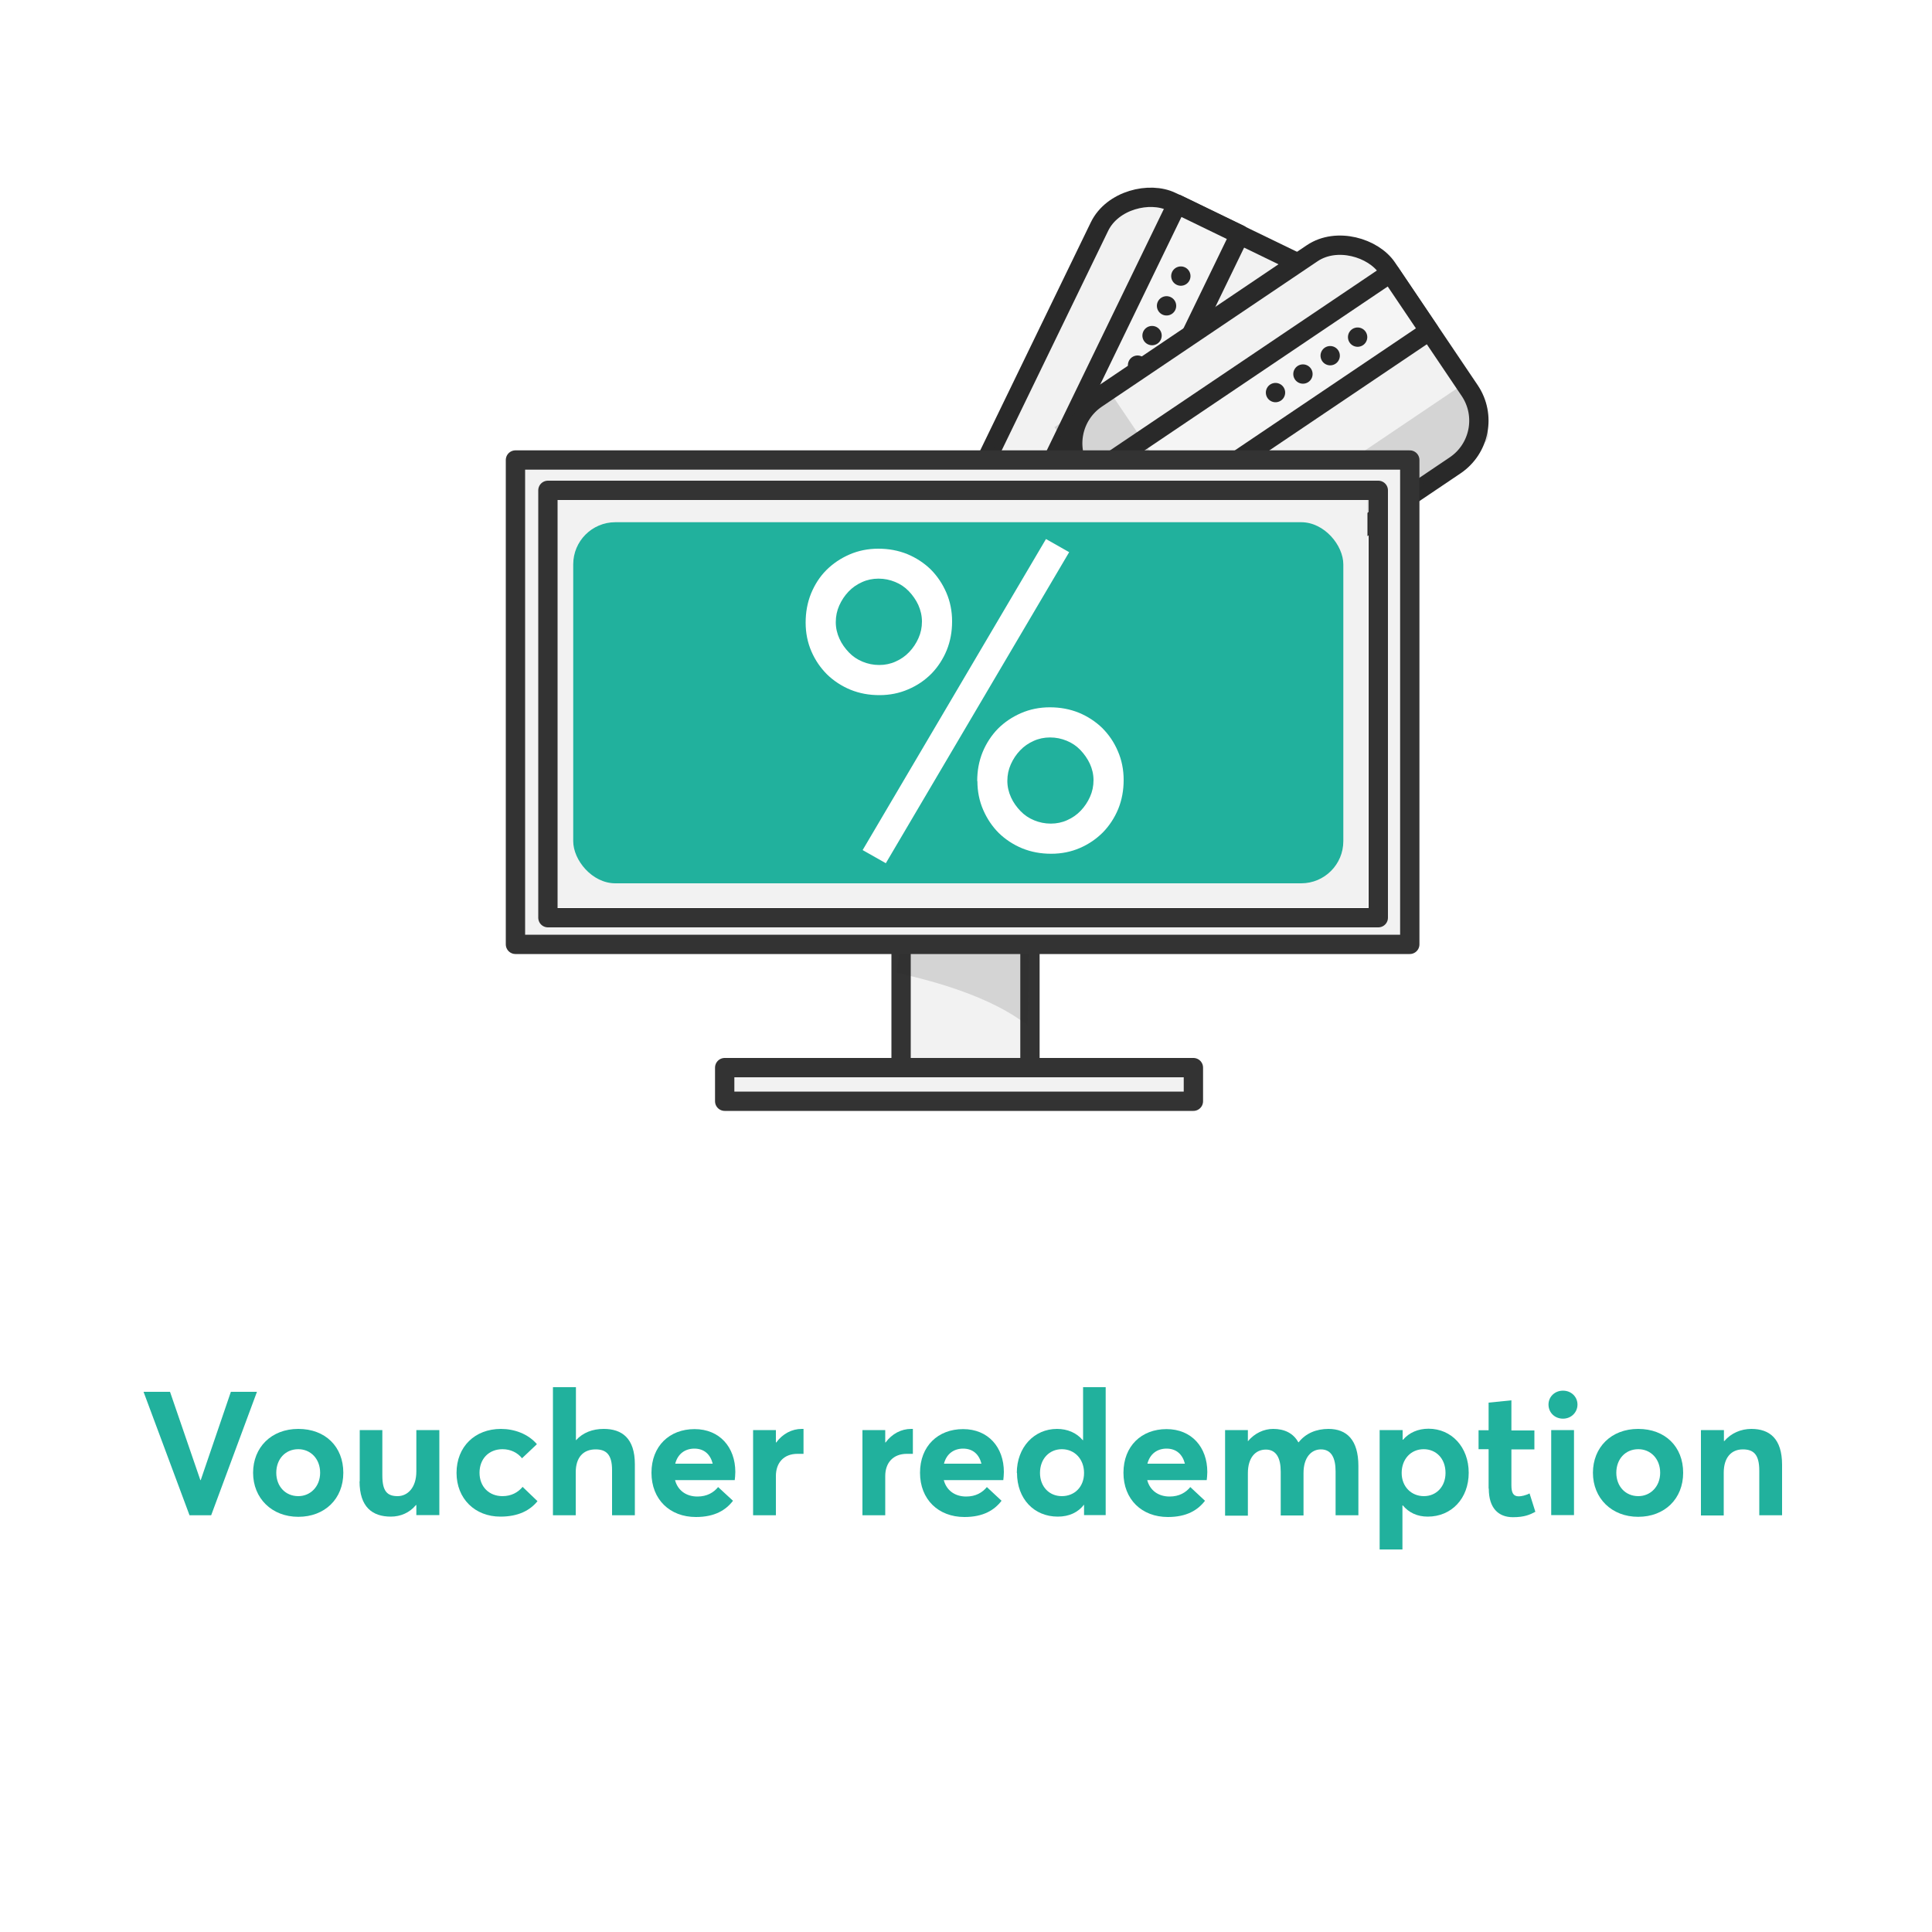 <svg xmlns="http://www.w3.org/2000/svg" xmlns:xlink="http://www.w3.org/1999/xlink" viewBox="0 0 100 100"><defs><filter id="drop-shadow-18"><feGaussianBlur stdDeviation="1"></feGaussianBlur></filter></defs><g id="Layer_2"><rect x="2.5" y="2.5" width="95" height="95" rx="8" ry="8" fill="#fff" filter="url(#drop-shadow-18)"></rect></g><g id="Layer_1"><rect x="50.41" y="14.05" width="19.04" height="13.24" rx="2.79" ry="2.79" transform="translate(15.18 65.58) rotate(-64.13)" fill="#f2f2f2" stroke="#292929" stroke-linecap="round" stroke-linejoin="round"></rect><rect x="48.88" y="18.12" width="19.04" height="3.61" transform="translate(14.98 63.77) rotate(-64.13)" fill="#f5f5f5" stroke="#292929" stroke-linecap="round" stroke-linejoin="round"></rect><path d="m66.95,13.9l-6.15,12.69c-.24.5-.84.71-1.34.47l-8.08-3.92-1.48,3.06,10.38,5.04h0c.79.38,1.74.07,2.14-.71l.3-.56-.06-.03,6.88-14.18c.13-.27.02-.59-.25-.72l-2.33-1.13Z" fill="#292929" opacity=".15"></path><line x1="58.88" y1="18.9" x2="58.88" y2="18.9" fill="none" stroke="#292929" stroke-linecap="round" stroke-linejoin="round"></line><line x1="59.63" y1="17.37" x2="59.63" y2="17.37" fill="none" stroke="#292929" stroke-linecap="round" stroke-linejoin="round"></line><line x1="60.38" y1="15.83" x2="60.38" y2="15.83" fill="none" stroke="#292929" stroke-linecap="round" stroke-linejoin="round"></line><line x1="61.12" y1="14.29" x2="61.12" y2="14.29" fill="none" stroke="#292929" stroke-linecap="round" stroke-linejoin="round"></line><rect x="56.52" y="15.75" width="19.04" height="13.24" rx="2.79" ry="2.79" transform="translate(-1.23 40.72) rotate(-33.98)" fill="#f2f2f2" stroke="#292929" stroke-linecap="round" stroke-linejoin="round"></rect><rect x="55.56" y="19.15" width="19.04" height="3.61" transform="translate(-.6 39.95) rotate(-33.98)" fill="#f5f5f5" stroke="#292929" stroke-linecap="round" stroke-linejoin="round"></rect><path d="m75.51,20.04l-11.69,7.88c-.46.31-1.09.19-1.4-.27l-5.02-7.44-2.82,1.9,6.45,9.57h0c.49.73,1.47.93,2.21.47l.54-.34-.04-.06,13.06-8.8c.25-.17.31-.5.15-.75l-1.45-2.15Z" fill="#292929" opacity=".15"></path><line x1="66.02" y1="20.32" x2="66.02" y2="20.32" fill="none" stroke="#292929" stroke-linecap="round" stroke-linejoin="round"></line><line x1="67.44" y1="19.36" x2="67.44" y2="19.36" fill="none" stroke="#292929" stroke-linecap="round" stroke-linejoin="round"></line><line x1="68.85" y1="18.41" x2="68.85" y2="18.41" fill="none" stroke="#292929" stroke-linecap="round" stroke-linejoin="round"></line><line x1="70.27" y1="17.45" x2="70.27" y2="17.45" fill="none" stroke="#292929" stroke-linecap="round" stroke-linejoin="round"></line><g><rect x="28.81" y="25.73" width="41.97" height="21.23" fill="#f2f2f2"></rect><rect x="29.67" y="27.03" width="39.86" height="18.69" rx="2.18" ry="2.18" fill="#21b19d"></rect></g><rect x="46.64" y="48.44" width="6.67" height="7.14" fill="#f2f2f2" stroke="#333" stroke-linecap="round" stroke-linejoin="round"></rect><rect x="37.51" y="55.26" width="24.26" height="1.74" fill="#f2f2f2" stroke="#333" stroke-linecap="round" stroke-linejoin="round"></rect><path d="m53.19,53.08c-.53-.43-1.45-1.03-3.01-1.63-1.35-.52-2.72-.87-3.76-1.09.06-.54.12-1.09.17-1.63h6.68c-.03,1.45-.06,2.91-.08,4.36Z" fill="#292929" opacity=".15"></path><path d="m26.68,23.81v25.07h46.29v-25.07H26.68Zm44.65,23.69H28.36v-22.12h42.98v22.12Z" fill="#f2f2f2" stroke="#333" stroke-linecap="round" stroke-linejoin="round"></path><path d="m54.14,27.9l1.2.68-9.49,16.1-1.2-.68,9.49-16.1Zm-12.44,4.32c0-.53.09-1.03.28-1.5.19-.46.45-.87.79-1.21.34-.34.74-.61,1.2-.81.46-.2.96-.3,1.49-.3.53,0,1.03.09,1.5.28.46.19.87.46,1.21.79.34.34.61.74.81,1.2.2.46.3.96.3,1.49,0,.54-.09,1.03-.28,1.5-.19.46-.46.87-.79,1.21-.34.34-.73.61-1.2.81-.46.2-.96.3-1.49.3-.54,0-1.03-.09-1.5-.28-.46-.19-.87-.46-1.21-.79-.34-.34-.61-.73-.81-1.19-.2-.46-.3-.96-.3-1.49Zm8.88,8.21c0-.54.09-1.03.28-1.5.19-.46.46-.87.79-1.21.34-.34.74-.61,1.2-.81.46-.2.96-.3,1.49-.3.53,0,1.03.09,1.5.28.46.19.87.46,1.21.79.34.34.61.73.81,1.2.2.46.3.96.3,1.49,0,.53-.09,1.03-.28,1.5-.19.46-.46.87-.79,1.21-.34.34-.73.61-1.19.81-.46.2-.96.3-1.49.3-.54,0-1.03-.09-1.5-.28-.46-.19-.87-.46-1.21-.79-.34-.34-.61-.74-.81-1.2-.2-.46-.3-.96-.3-1.49Zm-7.32-8.22c0,.3.07.59.19.85.12.27.29.5.49.71.2.21.44.37.71.48.27.11.55.17.86.17.3,0,.59-.06.85-.18.27-.12.5-.28.7-.49.2-.21.36-.45.48-.72.12-.27.18-.55.18-.86,0-.3-.07-.59-.19-.86-.12-.26-.29-.5-.49-.71-.2-.21-.44-.37-.71-.48-.27-.11-.55-.17-.86-.17-.3,0-.59.06-.85.18-.27.12-.5.28-.7.49-.2.21-.36.45-.48.72-.12.27-.18.55-.18.86Zm8.88,8.21c0,.3.07.59.19.85.12.27.29.5.49.71.2.21.44.37.71.48.27.11.55.17.86.17.3,0,.59-.06.85-.18.27-.12.5-.28.7-.49s.36-.45.48-.72c.12-.27.18-.55.18-.86,0-.3-.07-.59-.19-.85s-.29-.5-.49-.71c-.2-.21-.44-.37-.71-.48-.27-.11-.55-.17-.86-.17-.3,0-.59.06-.85.18-.27.12-.5.28-.7.49-.2.21-.36.45-.48.72s-.18.55-.18.86Z" fill="#fff"></path><g><path d="m7.43,72.04h1.37l1.57,4.57h.02l1.56-4.57h1.35l-2.37,6.39h-1.12l-2.38-6.39Z" fill="#21b19d"></path><path d="m13.1,76.23c0-1.31.94-2.27,2.34-2.27s2.33.92,2.33,2.27-.96,2.28-2.33,2.28-2.34-.96-2.34-2.28Zm3.47,0c0-.72-.49-1.22-1.13-1.22-.68,0-1.14.52-1.14,1.22s.47,1.21,1.14,1.21c.63,0,1.13-.5,1.13-1.21Z" fill="#21b19d"></path><path d="m18.62,76.68v-2.66h1.17v2.35c0,.8.24,1.07.79,1.07.51,0,.97-.43.97-1.28v-2.14h1.19v4.4h-1.19v-.52h-.02c-.33.4-.8.6-1.3.6-.95,0-1.62-.49-1.62-1.83Z" fill="#21b19d"></path><path d="m23.63,76.24c0-1.36.95-2.28,2.3-2.28.68,0,1.4.25,1.86.79l-.77.73c-.23-.29-.59-.47-1.01-.47-.71,0-1.19.5-1.19,1.22s.49,1.21,1.19,1.21c.45,0,.8-.19,1.04-.48l.77.74c-.38.47-.98.8-1.92.8-1.31,0-2.27-.92-2.27-2.27Z" fill="#21b19d"></path><path d="m28.63,71.8h1.18v2.75h0c.36-.4.86-.59,1.44-.59.94,0,1.61.48,1.61,1.83v2.64h-1.18v-2.34c0-.8-.3-1.07-.85-1.07-.63,0-1.03.4-1.03,1.19v2.22h-1.18v-6.62Z" fill="#21b19d"></path><path d="m38.03,76.61h-3.09c.14.53.57.85,1.16.85.5,0,.84-.21,1.07-.49l.77.71c-.37.48-.94.84-1.92.84-1.35,0-2.3-.91-2.3-2.29s.93-2.26,2.23-2.26,2.11.94,2.11,2.22c0,.14-.02.35-.03.42Zm-3.08-.85h1.94c-.12-.47-.43-.78-.95-.78-.48,0-.86.27-.99.78Z" fill="#21b19d"></path><path d="m38.98,74.02h1.18v.64h.02c.33-.45.81-.7,1.32-.7h.09v1.29c-.13,0-.24,0-.31,0-.73,0-1.12.48-1.12,1.15v2.03h-1.18v-4.4Z" fill="#21b19d"></path><path d="m44.64,74.02h1.18v.64h.02c.33-.45.81-.7,1.32-.7h.09v1.29c-.13,0-.24,0-.31,0-.73,0-1.12.48-1.12,1.15v2.03h-1.18v-4.4Z" fill="#21b19d"></path><path d="m51.94,76.61h-3.09c.14.53.57.85,1.16.85.5,0,.84-.21,1.07-.49l.76.71c-.37.48-.94.84-1.92.84-1.35,0-2.3-.91-2.3-2.29s.93-2.26,2.23-2.26,2.11.94,2.11,2.22c0,.14-.02.35-.03.42Zm-3.08-.85h1.94c-.12-.47-.43-.78-.95-.78-.48,0-.86.27-.99.78Z" fill="#21b19d"></path><path d="m52.63,76.24c0-1.33.9-2.28,2.08-2.28.54,0,1.01.2,1.33.58h.02v-2.74h1.17v6.62h-1.12v-.54h0c-.31.4-.77.62-1.36.62-1.22,0-2.11-.91-2.11-2.27Zm3.48,0c0-.71-.48-1.23-1.15-1.23-.63,0-1.13.48-1.13,1.23,0,.7.47,1.2,1.13,1.2s1.15-.48,1.15-1.2Z" fill="#21b19d"></path><path d="m62.47,76.61h-3.09c.14.53.57.85,1.16.85.5,0,.84-.21,1.07-.49l.76.71c-.37.48-.94.84-1.92.84-1.35,0-2.3-.91-2.3-2.29s.93-2.26,2.23-2.26,2.11.94,2.11,2.22c0,.14-.02.35-.03.42Zm-3.08-.85h1.94c-.12-.47-.43-.78-.95-.78-.48,0-.86.27-.99.78Z" fill="#21b19d"></path><path d="m63.41,74.02h1.18v.58h0c.35-.42.83-.64,1.31-.64.58,0,1.04.22,1.3.69h.02c.36-.46.91-.69,1.54-.69.95,0,1.55.57,1.55,1.92v2.55h-1.18v-2.27c0-.7-.22-1.14-.76-1.14-.5,0-.9.42-.9,1.22v2.2h-1.18v-2.27c0-.7-.23-1.14-.77-1.14s-.93.42-.93,1.22v2.2h-1.18v-4.4Z" fill="#21b19d"></path><path d="m71.42,74.02h1.18v.5h.02c.32-.37.78-.57,1.32-.57,1.19,0,2.08.95,2.08,2.28s-.89,2.27-2.12,2.27c-.55,0-.98-.21-1.29-.58h-.02v2.28h-1.18v-6.19Zm3.4,2.22c0-.76-.5-1.23-1.13-1.23-.67,0-1.14.52-1.14,1.23s.5,1.2,1.15,1.2,1.12-.5,1.12-1.2Z" fill="#21b19d"></path><path d="m77.05,77.04v-2.03h-.52v-.98h.52v-1.43l1.18-.12v1.56h1.19v.98h-1.19v1.86c0,.39.1.57.38.57.14,0,.36-.05.56-.15l.3.95c-.28.15-.57.28-1.16.28-.76,0-1.25-.48-1.25-1.47Z" fill="#21b19d"></path><path d="m80.15,72.7c0-.4.32-.72.75-.72s.75.32.75.72-.32.73-.75.73-.75-.32-.75-.73Zm.14,1.32h1.18v4.4h-1.18v-4.4Z" fill="#21b19d"></path><path d="m82.45,76.23c0-1.31.94-2.27,2.34-2.27s2.33.92,2.33,2.27-.96,2.28-2.33,2.28-2.34-.96-2.34-2.28Zm3.48,0c0-.72-.49-1.22-1.13-1.22-.68,0-1.14.52-1.14,1.22s.47,1.21,1.14,1.21c.63,0,1.13-.5,1.13-1.21Z" fill="#21b19d"></path><path d="m88.05,74.02h1.18v.57h.02c.35-.41.86-.63,1.4-.63.94,0,1.59.5,1.59,1.86v2.61h-1.18v-2.31c0-.84-.3-1.1-.85-1.1-.59,0-.99.41-.99,1.21v2.21h-1.18v-4.4Z" fill="#21b19d"></path></g></g></svg>